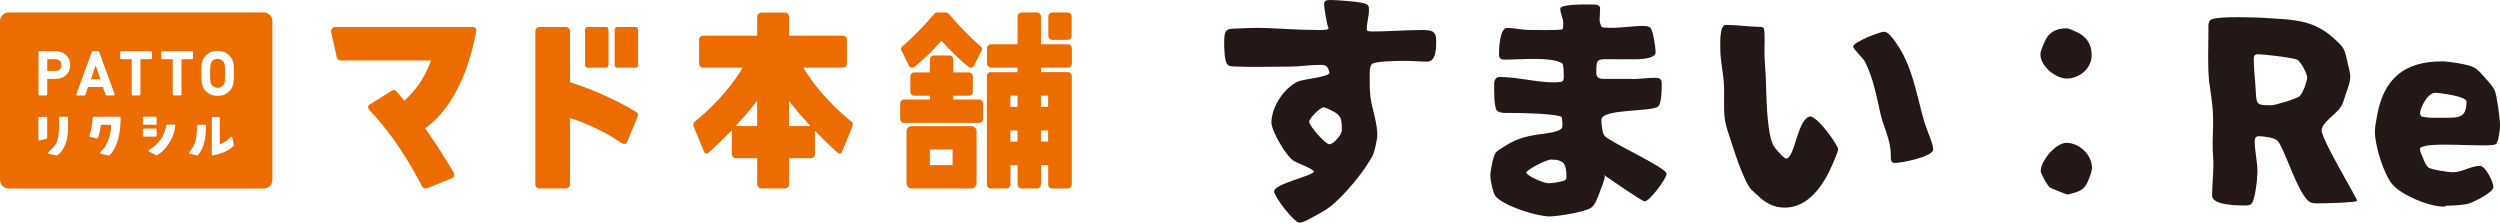 <?xml version="1.0" encoding="UTF-8"?>
<svg id="_レイヤー_2" data-name="レイヤー 2" xmlns="http://www.w3.org/2000/svg" viewBox="0 0 338.08 30.11">
  <defs>
    <style>
      .cls-1 {
        fill: #ec6c00;
      }

      .cls-2 {
        fill: #231815;
      }
    </style>
  </defs>
  <g id="_レイヤー_1-2" data-name="レイヤー 1">
    <g>
      <g>
        <path class="cls-2" d="M179.63,3.73c-.2-.4-.57-2.7-.57-3.16,0-.57.47-.57.9-.57.77,0,4.4.23,4.9.6.23.17.27.4.27.7,0,.87-.3,1.77-.3,2.66,0,.07.03.13.07.2.17.07.37.1.53.1,2.3,0,4.6-.2,6.89-.2,1.13,0,1.9.07,1.9,1.37,0,.93.03,2.9-1.2,2.9-1.03,0-2.1-.1-3.16-.1-.73,0-3.9.03-4.33.43-.37.37-.3,1.47-.3,1.96,0,1.13,0,2.2.23,3.3.3,1.37.8,2.96.8,4.36,0,.5-.37,2.2-.57,2.63-1.03,2.1-4.06,5.76-5.93,7.13-.67.5-1.4.87-2.13,1.27-.5.27-1.33.8-1.9.8-.73,0-3.43-3.53-3.43-4.23,0-1.03,5.3-2.1,5.4-2.7-.5-.53-2-1-2.7-1.4-1.03-.57-3.06-4.06-3.06-5.2,0-2.1,1.7-4.7,3.6-5.56.73-.33,4.16-.6,4.26-1.17-.27-1.03-.47-1.07-1.47-1.07-1.3,0-2.56.23-3.86.23-2.53,0-5.26.1-7.79-.03-.27,0-.5-.07-.7-.27-.43-.5-.43-2.4-.43-3.1,0-1.87.47-1.7,2.13-1.77.73-.03,1.47-.07,2.2-.07,2.5,0,5.03.27,7.56.27.13,0,1.97.1,2.2-.13v-.2ZM181.46,17.58c0-1.53-.07-2-1.43-2.66-.17-.1-.87-.4-1.03-.4-.5,0-1.96,1.5-1.96,1.93,0,.57,2.2,3.06,2.73,3.06.6,0,1.7-1.33,1.7-1.93Z"/>
        <path class="cls-2" d="M220.76,10.69c.97,0,1.96-.17,2.96-.17.67,0,1,.07,1,.8,0,.67,0,2.6-.47,3.06-.8.8-7.69.27-7.69,1.83,0,.53.1,1.77.43,2.16.67.83,8.39,4.3,8.39,5.13,0,.63-2.3,3.73-2.96,3.73-.4,0-4.9-3.16-5.6-3.63.1.07.17.17.2.27,0,.4-.57,1.8-.73,2.23-.27.67-.53,1.57-1.13,2-.77.57-4.56,1.17-5.6,1.17-1.73,0-6.13-1.4-7.29-2.7-.37-.4-.73-2.23-.73-2.8,0-.63.37-2.66.73-3.13.3-.37,1.2-.83,1.6-1.1,2.76-1.7,5.7-1.2,7.09-2,.33-.17.33-.4.33-.77,0-.3-.03-.67-.13-.97-.93-.47-5.96-.53-7.03-.53-.5,0-1.33.07-1.7-.33-.43-.47-.37-2.93-.37-3.63,0-.43.23-.9.7-.9,2.46,0,4.96.73,7.43.73.3,0,.67-.03.97-.07l.23-.17c.13-.37.07-.77.07-1.13s-.03-.77-.13-1.13c-1.17-1.03-6.06-.57-7.69-.57-.6,0-.93-.07-.93-.73,0-.77.1-3.56,1.1-3.56s1.97.27,2.96.27c1.2,0,3.46.07,4.53-.07.13-.27.1-.6.1-.9,0-.63-.4-1.27-.4-1.9,0-.67,3.7-.57,4.26-.57.4,0,.93-.03,1.13.4,0,.57-.07,1.13-.07,1.7,0,.33.13.57.23.87l.2.13.43.03c1.67.13,3.33-.23,4.96-.23.37,0,.73,0,1.03.23.37.27.73,2.8.73,3.3,0,1.17-3.23.97-3.7.97-.7.03-1.43,0-2.13,0-2.1,0-2.2-.17-2.2,1.83,0,.67.4.83,1.03.83h3.83ZM206.37,23.31c.17.53,2.43,1.47,3.03,1.47.47,0,2.03-.2,2.33-.47.07-.1.1-.23.1-.33,0-1.77-.27-2.4-2.1-2.4-.63,0-3.03,1.27-3.36,1.73Z"/>
        <path class="cls-2" d="M238.24,3.63l.27.17c.2.4.1,2.6.1,3.1,0,1.37.17,2.73.2,4.1.07,2.06.1,6.36.87,8.36.2.57.57.87.93,1.3.27.3.6.7.97.8,1.23-.3,1.47-5.46,3.26-5.73,1.3.37,3.73,4,3.73,4.43,0,.37-.63,1.77-.8,2.16-1.13,2.63-3.16,5.76-6.43,5.76-1.53,0-2.7-.7-3.73-1.73-.23-.23-.5-.43-.73-.67-1.07-1-2.63-6.09-2.8-6.63-.3-.9-.63-1.8-.8-2.76-.27-1.67-.03-3.43-.17-5.13-.1-1.53-.47-3-.47-4.56,0-.63-.13-3.23.73-3.23,1.53,0,3.03.23,4.56.27h.3ZM256.26,22.05c-.63,0-.57-.67-.57-1.13,0-2.06-1-3.73-1.43-5.7-.5-2.3-.97-4.7-2.03-6.83-.27-.53-1.63-1.77-1.63-2.1,0-.57,3.56-2,4.2-2,.57,0,1.23.97,1.53,1.4,2.33,3.2,2.83,7.16,3.93,10.89.27.9,1.17,2.86,1.17,3.63,0,.97-4.26,1.83-5.16,1.83Z"/>
        <path class="cls-2" d="M276.37,5.96c.53-1.47,1.5-2.13,3.13-2.13.27,0,1.07.37,1.33.5,1.33.6,2.03,1.63,2.03,3.13,0,1.83-1.67,3.16-3.4,3.16-1.47,0-3.53-1.7-3.53-3.23,0-.5.27-.97.43-1.43ZM279.47,19.32c1.73,0,3.43,1.63,3.43,3.36,0,.4-.23,1.03-.37,1.4-.6,1.67-1.23,1.8-2.93,2.23-.13,0-2.36-.9-2.43-.97-.3-.3-1.2-1.83-1.2-2.2,0-1.4,2.03-3.83,3.5-3.83Z"/>
        <path class="cls-2" d="M312.31,27.28c-1.57-1.03-3.43-7.39-4.33-8.26-.4-.4-1.93-.6-2.5-.6-.43,0-.57.27-.57.67,0,1.37.37,2.73.37,4.13,0,.8-.3,3.96-.87,4.4-.2.13-.47.17-.7.17-.97,0-4.56,0-4.56-1.33,0-1.4.17-2.76.17-4.16,0-.93-.1-1.87-.1-2.8,0-1.47.13-2.86.03-4.33-.07-1.37-.33-2.76-.5-4.13-.23-2-.1-4.8-.1-6.96,0-.4-.07-1.1.27-1.37.63-.5,4.5-.37,4.73-.37,1.47,0,3,.1,4.46.2,3.23.2,5.36.63,7.73,2.86.43.4.87.77,1.13,1.3.3.6.37,1.3.53,1.93.13.53.33,1.2.33,1.73,0,.77-.33,1.57-.57,2.26-.23.67-.37,1.37-.77,1.93-.6.9-2.53,2.06-2.53,3.06,0,1.33,4.8,9.16,4.8,9.56-.23.23-4.4.33-5.33.33-.37,0-.8,0-1.13-.23ZM310.94,13.02c.43-.23,1.07-2.06,1.07-2.56s-.87-2.1-1.3-2.36c-.5-.3-4.66-.77-5.43-.77-.13,0-.3.07-.4.17-.07.13-.1.3-.1.47,0,1.43.2,2.9.27,4.33.1,1.9.13,1.93,2.16,1.93.47,0,3.46-.9,3.73-1.2Z"/>
        <path class="cls-2" d="M330.42,27.94c-1.9,0-5.53-1.5-6.83-2.93-1.23-1.37-2.43-5.36-2.43-7.19,0-.7.17-1.37.27-2.03.87-5.1,3.63-7.49,8.83-7.49.87,0,3.43.4,4.2.77.63.3,1.13.93,1.57,1.43.47.53,1.03,1.07,1.33,1.73.3.63.73,3.9.73,4.7,0,.47-.2,2.3-.57,2.56-.23.17-1.23.17-1.53.17-1.83,0-3.66-.1-5.5-.1-.77,0-2.56,0-3.2.43-.03.1-.03.17-.03.27,0,.23.27.77.37,1,.17.47.37,1,.73,1.37.33.3,2.8.67,3.33.67,1.27,0,2.46-.87,3.7-.87.73,0,1.8,2.2,1.8,2.86,0,.73-2.6,2-3.3,2.23-.6.2-2.4.3-3.06.3l-.3.13h-.1ZM327.39,15.69c.4.33,3.26.23,3.9.23,1.66,0,2.26-.43,2.26-2.2,0-.7-3.66-1.17-4.26-1.17-.97,0-2.03,2.03-2.03,2.83l.13.3Z"/>
      </g>
      <g>
        <path class="cls-1" d="M29.43,7.96c-.29,0-.54.1-.73.3-.23.26-.29.57-.29,1.66s.05,1.39.29,1.65c.39.4,1.06.41,1.45,0,.24-.25.29-.54.29-1.65s-.05-1.42-.29-1.66c-.19-.2-.44-.3-.73-.3"/>
        <path class="cls-1" d="M35.66,1.69H1.18c-.65,0-1.18.53-1.18,1.18v21.45c0,.65.53,1.18,1.18,1.18h34.48c.65,0,1.17-.53,1.17-1.18V2.86c0-.65-.53-1.18-1.17-1.18M21.18,15.89v.88c0,.05-.04.1-.1.1h-1.66c-.05,0-.1-.04-.1-.1v-.88l.03-.08.07-.03h1.66c.06,0,.1.05.1.1M6.38,18.68s-.03.09-.08.1l-.99.22h-.02s-.06-.02-.06-.02l-.04-.08v-3c0-.06.05-.1.1-.1h.99c.06,0,.1.05.1.1v2.78ZM9.08,18.74c-.43,1.82-1.33,2.24-1.38,2.27l-.06.02h-.02l-1.06-.24-.07-.07.02-.1.06-.06c.53-.5,1-.96,1.22-1.7.27-.92.19-2.12.19-2.97,0-.06.05-.1.1-.1h1.02c.05,0,.1.05.1.1,0,1.16.05,1.91-.13,2.85M7.52,10.67h-1.13v2.08c0,.09-.07.16-.16.16h-.86c-.09,0-.16-.07-.16-.16v-5.67c0-.09.07-.16.16-.16h2.15c1.16,0,1.98.77,1.98,1.88s-.81,1.87-1.98,1.87M11.56,12.8c-.02.06-.08.11-.15.11h-.92c-.05,0-.1-.02-.13-.07-.03-.04-.04-.1-.02-.15l2.08-5.67c.02-.06.08-.11.15-.11h.69c.07,0,.13.04.15.11l2.06,5.63.03.1c0,.09-.07.16-.16.16h-.92c-.07,0-.13-.04-.15-.11l-.36-1.03h-2.01l-.35,1.03ZM14.79,21.01l-.07.02h-.03s-1.05-.24-1.05-.24c-.05,0-.08-.04-.1-.09-.02-.05,0-.1.03-.13l.06-.06c.92-.87,1.39-2.26,1.39-3.63h-1.37c-.08.63-.22,1.26-.39,1.76-.02.05-.07.09-.13.09h-.03s-.92-.23-.92-.23l-.09-.07v-.11c.24-.67.39-1.48.45-2.4,0-.07.06-.13.14-.13h3.5c.07,0,.13.06.13.14,0,3.87-1.45,5.03-1.51,5.08M18.99,12.75c0,.09-.07.16-.16.16h-.86c-.09,0-.16-.07-.16-.16v-4.74h-1.4c-.09,0-.16-.07-.16-.16v-.77c0-.09.07-.16.16-.16h3.98c.09,0,.16.07.16.16v.77c0,.09-.07.16-.16.16h-1.4v4.74ZM19.32,18.37v-.88l.03-.07.07-.03h1.66c.06,0,.1.04.1.1v.88c0,.06-.04.1-.1.1h-1.66c-.05,0-.1-.04-.1-.1M23.69,16.99s0,.94-.66,2.09c-.54.94-1.15,1.53-1.81,1.93h-.05s-.04,0-.04,0l-1-.54-.05-.09s0-.05.06-.09c.04-.04.9-.46,1.62-1.49.61-.87.72-1.82.72-1.82v-.04s.05-.09.1-.09h1.02l.07.03.02.07v.02ZM24.54,12.75c0,.09-.07.16-.16.16h-.86c-.09,0-.16-.07-.16-.16v-4.74h-1.4c-.09,0-.16-.07-.16-.16v-.77c0-.09.07-.16.16-.16h3.98c.09,0,.16.07.16.16v.77c0,.09-.07.16-.16.16h-1.4v4.74ZM26.8,20.99l-.08.04h-.02l-1.06-.24-.07-.06v-.1c.5-.64,1.08-1.31,1.09-3.66,0-.06.05-.1.1-.1h1l.07.03.03.07c-.01,2.55-.59,3.32-1.07,4.01M31.59,19.7s-.64.93-2.86,1.33h-.05s-.02-.01-.02-.01h-.01s0-.01,0-.01h0s-.01-.02-.01-.02h0s0-.02,0-.02h0s0-.03,0-.03v-5.03c0-.06.05-.1.1-.1h.88c.06,0,.1.05.1.1v3.61c.89-.35,1.29-.77,1.45-.94l.06-.06.1-.02.07.07.23,1.06v.08ZM31.01,12.34c-.41.41-.94.62-1.58.62s-1.17-.21-1.58-.62c-.62-.62-.62-1.26-.62-2.42s0-1.81.62-2.42c.41-.41.95-.62,1.58-.62s1.17.21,1.58.62c.59.59.62,1.21.62,2.42s-.03,1.83-.62,2.42"/>
        <polygon class="cls-1" points="12.29 10.72 13.58 10.72 12.94 8.85 12.29 10.72"/>
        <path class="cls-1" d="M7.47,8.01h-1.08v1.58h1.08c.54,0,.84-.29.84-.79s-.31-.79-.84-.79"/>
        <path class="cls-1" d="M85.98,15.11c-3.3-2-6.65-3.27-8.89-3.99v-6.89c0-.32-.25-.58-.57-.58h-3.56c-.31,0-.57.26-.57.58v20.69c0,.31.26.57.57.57h3.56c.32,0,.57-.25.57-.57v-8.97c2.03.68,4.49,1.72,6.67,3.2,0,0,.57.42.81.3.17-.08.24-.23.31-.41l1.36-3.31c.03-.06.07-.21.02-.34-.05-.13-.14-.2-.29-.28"/>
        <path class="cls-1" d="M86.01,3.65h-2.61c-.15,0-.28.2-.28.42v4.66c0,.23.13.42.28.42h2.61c.16,0,.28-.19.28-.42v-4.66c0-.11-.03-.22-.09-.3-.05-.08-.13-.12-.2-.12"/>
        <path class="cls-1" d="M79.4,9.15h2.61c.16,0,.28-.19.28-.42v-4.66c0-.11-.03-.22-.08-.3-.05-.08-.13-.12-.2-.12h-2.61c-.15,0-.28.2-.28.42v4.66c0,.23.12.42.28.42"/>
        <path class="cls-1" d="M64.3,3.79l-.03-.03c-.08-.08-.17-.11-.29-.11h-18.63c-.18,0-.35.08-.45.21-.11.14-.15.31-.11.49l.75,3.38c.06.26.29.45.56.45h12.18c-1.04,2.94-2.62,4.55-3.61,5.44-.33-.4-.66-.8-1-1.2-.1-.13-.19-.21-.32-.24-.14-.03-.27.03-.33.07l-2.88,1.79c-.17.1-.3.2-.36.38-.08.26.43.75.43.75,4,4.18,6.81,9.94,6.84,10,.08.16.23.27.41.31.18.03.32-.04.5-.1l3.27-1.33c.06-.03.13-.09.18-.24.04-.13.03-.27-.04-.42-.06-.13-1.59-2.8-3.88-6.04.79-.62,5.15-3.47,6.92-13.2v-.07s0-.1,0-.1c-.02-.07-.05-.14-.11-.2"/>
        <path class="cls-1" d="M108.65,9.15h5.36c.29,0,.52-.24.52-.52v-3.29c0-.29-.24-.52-.52-.52h-7.3v-2.55c0-.32-.25-.57-.57-.57h-3.17c-.31,0-.57.26-.57.57v2.55h-7.33c-.29,0-.53.23-.53.52v3.29c0,.29.24.52.53.52h5.37c-2.53,4.28-6.53,7.32-6.57,7.36-.12.12-.11.24-.1.41.03.17.15.48.15.48l1.35,3.26c.05.07.13.11.26.09.12-.01.24-.06.35-.16.07-.07,1.39-1.22,3.09-2.99v3.27c0,.29.24.52.52.52h2.91v3.53c0,.31.26.57.57.57h3.17c.32,0,.57-.26.57-.57v-3.53h2.96c.29,0,.53-.23.53-.52v-3.19c1.65,1.72,2.94,2.84,3,2.91.11.11.23.15.35.16.13.01.2-.02.26-.09l1.35-3.26s.13-.31.15-.48c.02-.17.02-.29-.1-.41-.04-.04-4.04-3.08-6.57-7.36M99.49,17.05h-.02c.94-1.01,1.96-2.18,2.92-3.43v3.43h-2.91ZM106.7,17.05v-3.4c.96,1.25,1.97,2.4,2.9,3.4h-2.9Z"/>
        <path class="cls-1" d="M132.42,16.62c.29,0,.53-.23.53-.52v-2.12c0-.28-.24-.52-.53-.52h-3.51v-.51h2.12c.29,0,.53-.23.53-.52v-2.11c0-.29-.24-.53-.53-.53h-2.12v-1.77c0-.29-.23-.52-.52-.52h-2.11c-.29,0-.52.24-.52.52v1.77h-2.13c-.29,0-.52.24-.52.53v2.11c0,.29.24.52.52.52h2.13v.51h-3.51c-.29,0-.52.24-.52.52v2.12c0,.29.24.52.52.52h10.18ZM123.29,17.06c-.39,0-.7.31-.7.7v7.03c0,.39.32.7.7.7h8.07c.39,0,.7-.32.7-.7v-7.03c0-.39-.32-.7-.7-.7h-8.07ZM128.82,22.33h-3.07v-2.12h3.07v2.12Z"/>
        <path class="cls-1" d="M144.4,1.69h-2.11c-.28,0-.52.23-.52.52v2.65c0,.29.24.53.52.53h2.11c.29,0,.52-.24.52-.53v-2.65c0-.29-.23-.52-.52-.52"/>
        <path class="cls-1" d="M144.4,5.99h-3.63v-3.78c0-.29-.23-.52-.52-.52h-2.11c-.29,0-.53.23-.53.52v3.78h-3.6c-.29,0-.53.23-.53.52v2.11c0,.28.24.53.53.53h3.6v.61h-3.63c-.29,0-.52.24-.52.52v14.68c0,.29.23.53.52.53h2.14c.28,0,.53-.24.53-.53v-2.63h.97v2.63c0,.29.24.53.53.53h2.11c.29,0,.52-.24.52-.53v-2.63h.97v2.63c0,.29.23.53.52.53h2.14c.28,0,.53-.24.53-.53v-14.7c-.01-.26-.22-.47-.47-.5h-.05s-3.63,0-3.63,0v-.61h3.63c.29,0,.53-.24.53-.53v-2.11c0-.29-.24-.52-.53-.52M136.64,12.94h.97v1.51h-.97v-1.51ZM136.64,17.64h.97v1.51h-.97v-1.51ZM140.77,17.64h.97v1.51h-.97v-1.51ZM141.74,14.45h-.97v-1.51h.97v1.51Z"/>
        <path class="cls-1" d="M122.98,8.99l.02.02c.09.09.22.14.36.14h.02c.15,0,.27-.08.37-.17.02-.02.9-.75,1.78-1.59.79-.76,1.79-1.88,1.79-1.88.24.27,1.01,1.13,1.8,1.88.88.84,1.76,1.57,1.78,1.59.1.09.23.17.37.17h.02c.14,0,.27-.05.36-.14l.02-.02s.97-1.96,1.06-2.11c.09-.14.16-.31-.02-.52,0,0-1.13-.98-2.21-2.09-1.09-1.1-2.21-2.41-2.21-2.41-.09-.11-.24-.17-.39-.17h-1.14c-.16,0-.3.06-.4.17,0,0-1.12,1.31-2.21,2.41-1.08,1.1-2.21,2.09-2.21,2.09-.19.21-.11.38-.02.52.09.14,1.05,2.09,1.06,2.11"/>
      </g>
    </g>
  </g>
</svg>